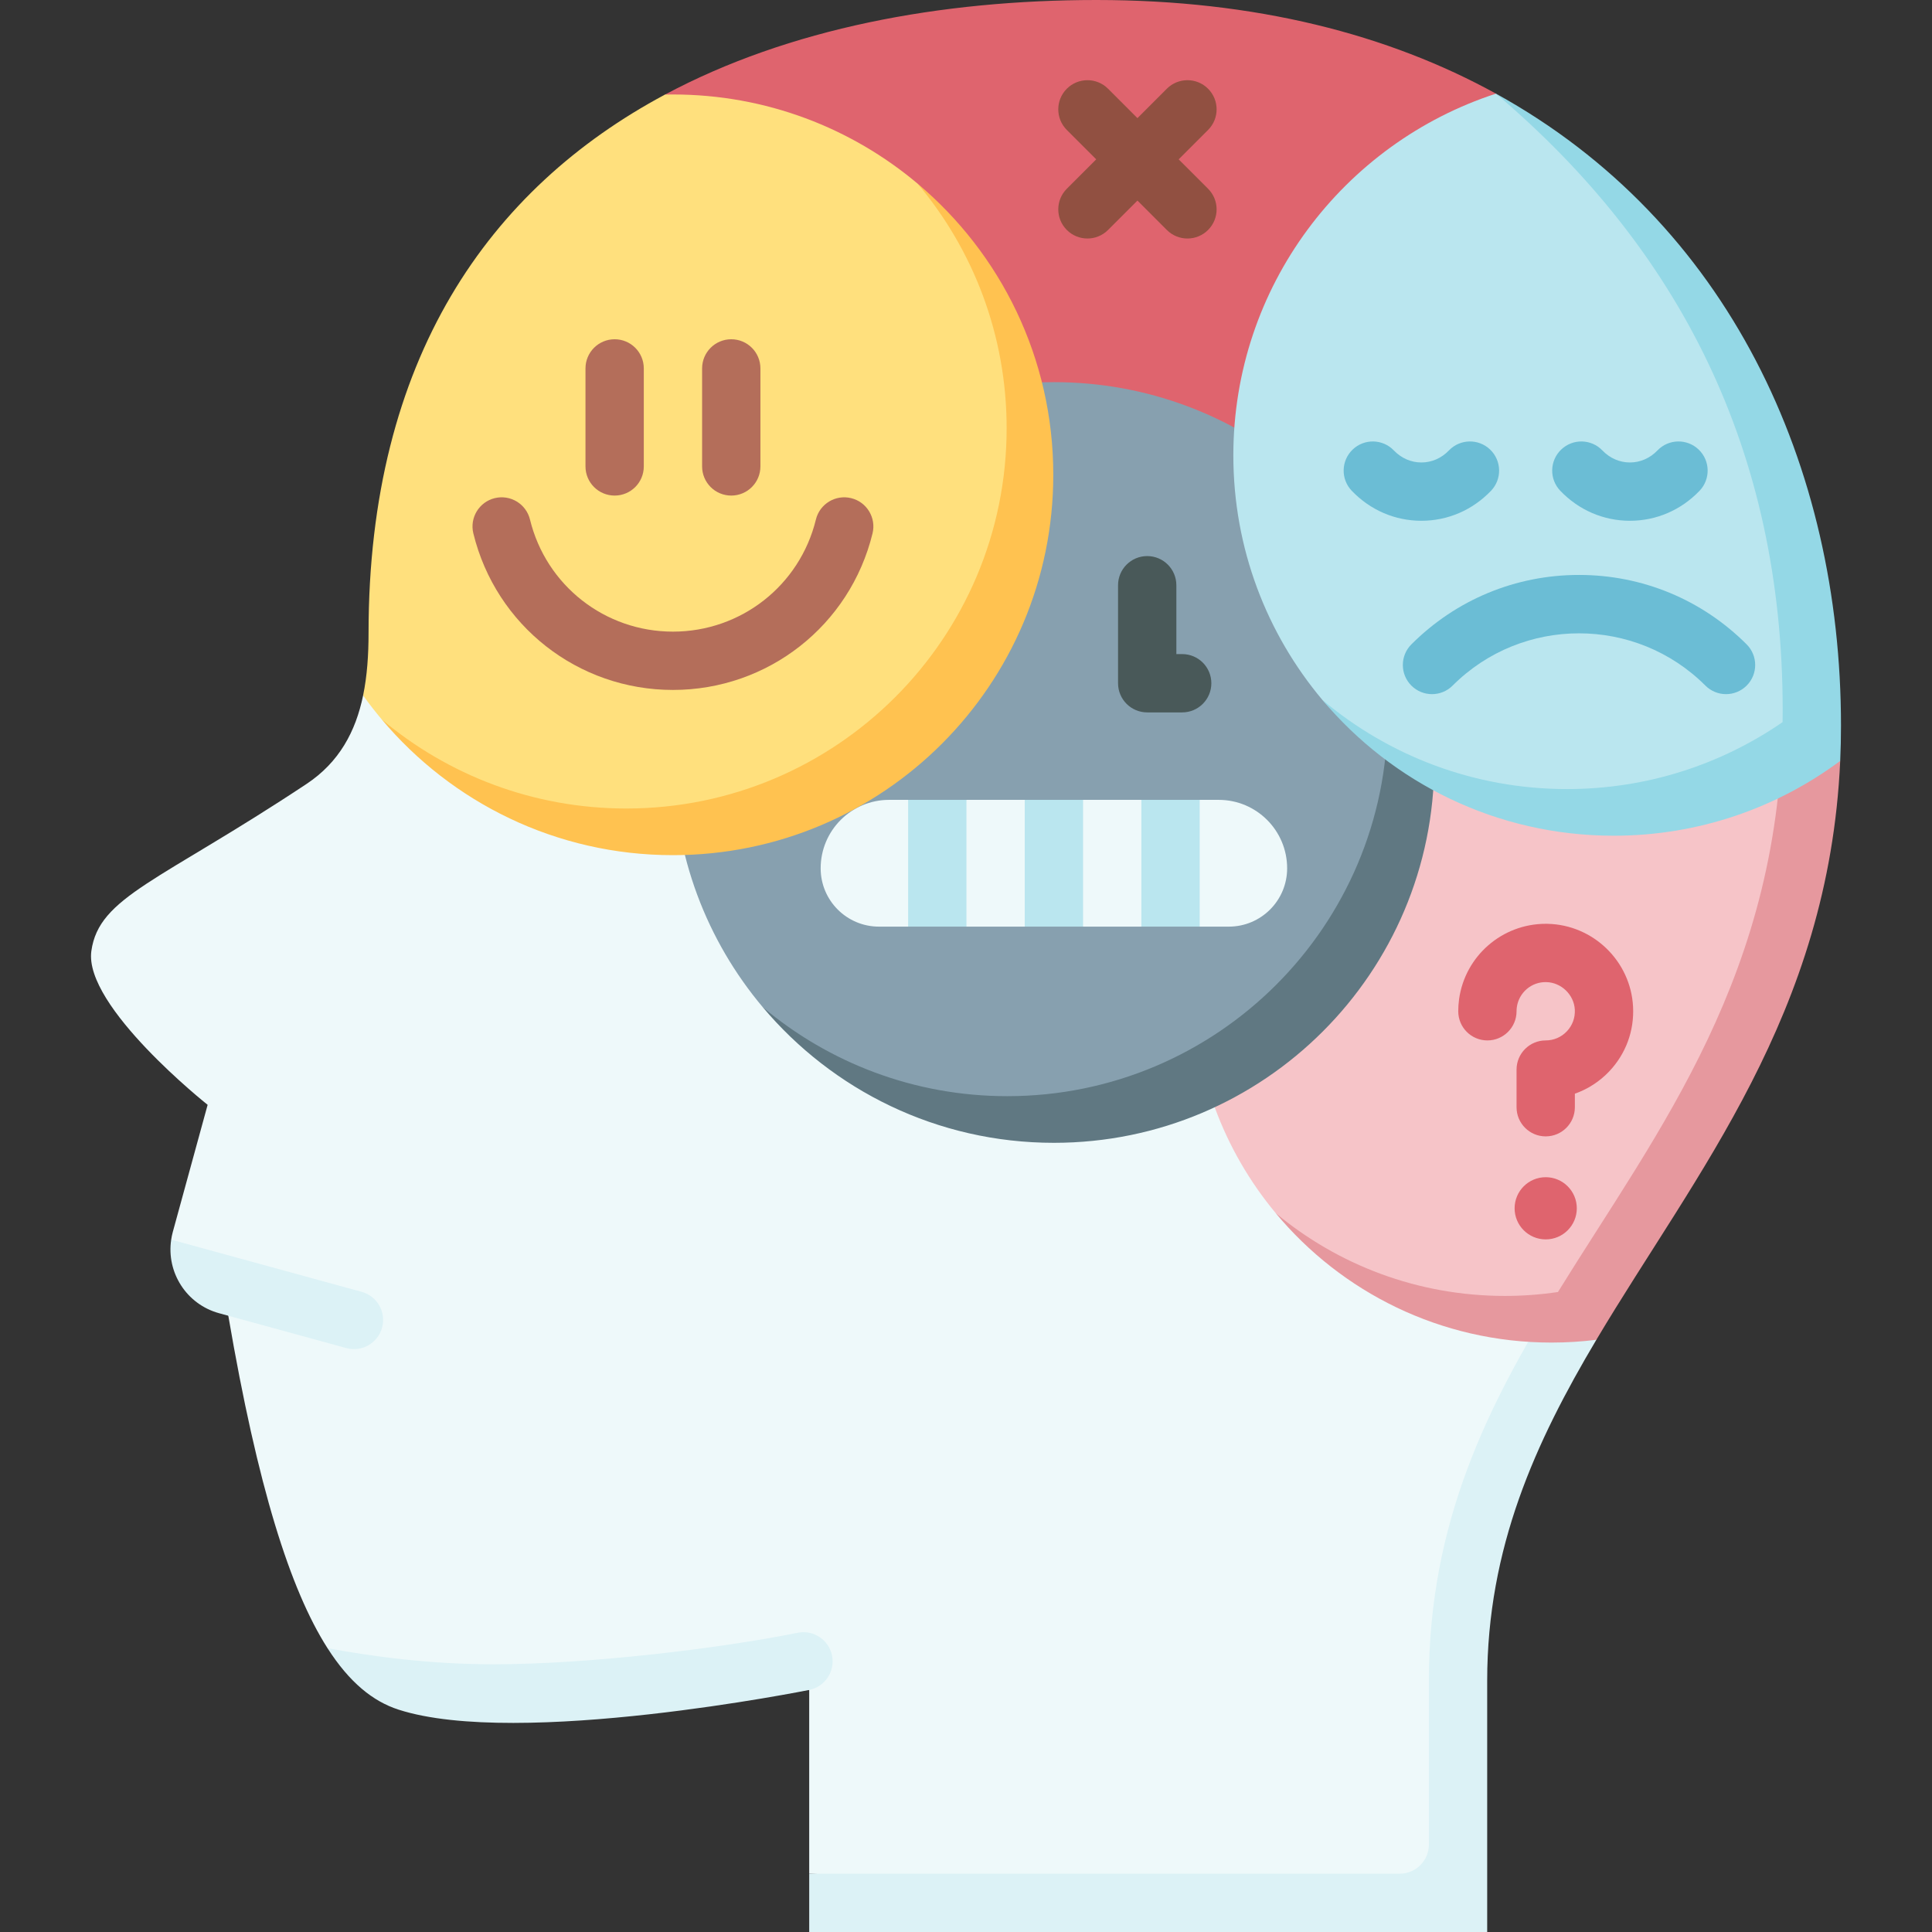 <?xml version="1.0" encoding="UTF-8"?>
<svg xmlns="http://www.w3.org/2000/svg" id="Capa_1" height="512" viewBox="0 0 497 497" width="512">
  <rect x="0" y="0" width="497" height="497" fill="#333333" stroke="none"/>
  <g>
    <path d="m171.08 24.326c31.871-17.031 70.811-24.326 110.978-24.326 40.976 0 75.166 8.874 102.771 24.087v110h-213.749z" fill="#df646e"></path>
    <path d="m93.41 178.9c-1.914 9.255-6.124 17.175-14.587 22.788-37.911 25.141-53.362 28.953-55.322 42.951-1.996 14.257 29.912 39.572 29.912 39.572l-8.966 32.722c-.179.653-.306 1.307-.405 1.961l14.692 19.58c7.534 44.026 15.925 70.505 25.515 85.51 11.729 7.561 27.946 10.745 43.918 10.745h80v47.271l166.407 7s0-19.694 0-49.623c0-40.832 14.706-81.489 36.084-122.644v-137.833z" fill="#eef9fa"></path>
    <path d="m410.658 316.733v27.923c-15.664 26.331-28.084 53.518-28.084 87.722v64.623h-174.407v-15h151.907c4.142 0 7.5-3.358 7.5-7.5v-42.123c0-40.832 15.215-70.908 33.204-100.012 3.228-5.224 6.546-10.416 9.88-15.633zm-196.618 109.163c-.818-4.061-4.772-6.69-8.833-5.872-20.555 4.14-54.296 8.113-78.255 8.113-15.972 0-30.87-1.934-42.702-4.153 5.649 8.84 11.714 13.7 18.265 15.814 30.926 9.978 105.654-5.068 105.654-5.068 4.059-.819 6.688-4.774 5.871-8.834zm-115.753-84.361c1.095-3.995-1.257-8.121-5.251-9.216l-48.994-13.426c-1.276 8.406 3.906 16.624 12.308 18.926l32.722 8.966c4.004 1.096 8.12-1.256 9.215-5.25z" fill="#dcf2f6"></path>
    <path d="m406.778 338.366c25.924-41.943 69.849-103.961 51.801-155.067-13.675-9.999-35.454-22.381-59.465-22.381-50.936 0-92.227 41.292-92.227 92.227 0 22.412 7.997 42.955 21.29 58.937 17.651 18.094 42.525 27.29 64.937 27.29 4.643 0 9.205-.344 13.664-1.006z" fill="#f6c4c8"></path>
    <path d="m458.579 183.299c-.202 67.191-31.877 107.124-57.801 149.067-4.459.662-9.021 1.006-13.664 1.006-22.412 0-42.955-7.997-58.937-21.29 16.917 20.339 42.414 33.29 70.937 33.29 3.91 0 7.763-.244 11.545-.716 25.571-42.984 59.785-83.687 62.726-148.909 0 0-5.547-5.678-14.806-12.448z" fill="#e6989e"></path>
    <path d="m362.954 190.145c0-23.963-7.964-47.964-28.921-68.92-17.011-14.301-38.957-22.921-62.92-22.921-54.036 0-97.84 43.805-97.84 97.84 0 23.963 8.619 45.909 22.92 62.92 19.478 19.478 44.957 28.921 68.92 28.921 54.036 0 97.841-43.804 97.841-97.84z" fill="#87a0af"></path>
    <path d="m334.033 121.226c14.301 17.011 22.921 38.957 22.921 62.92 0 54.036-43.805 97.84-97.84 97.84-23.963 0-45.909-8.62-62.92-22.921 17.948 21.348 44.847 34.921 74.92 34.921 54.036 0 97.84-43.805 97.84-97.84 0-30.074-13.572-56.973-34.921-74.92z" fill="#607882"></path>
    <path d="m466.566 190.765c.015-1.028.022-2.063.022-3.104 0-67.014-21.663-121.078-81.761-163.569-39.21 12.753-67.554 49.591-67.554 93.054 0 23.963 8.619 45.909 22.92 62.92 16.76 18.425 43.957 27.921 67.92 27.921 20.589-.002 42.692-6.361 58.453-17.222z" fill="#bae6ef"></path>
    <path d="m384.832 24.089c-.002 0-.003.001-.005.002 46.959 39.831 73.761 91.555 73.761 158.569 0 1.041-.007 2.076-.022 3.104-15.761 10.861-34.864 17.221-55.452 17.221-23.963 0-45.909-8.62-62.92-22.921 17.948 21.348 44.847 34.921 74.92 34.921 21.833 0 41.993-7.154 58.271-19.242.134-2.978.203-6.007.203-9.09 0-66.772-28.897-129.573-88.756-162.564z" fill="#94d8e6"></path>
    <path d="m313.503 205.761c-.325 0-4.89 0-4.89 0l-7.5 2.998-7.5-2.998h-15l-7.499 3-7.501-3h-15l-7.5 3-7.5-3s-4.503 0-4.889 0c-9.726 0-17.611 7.885-17.611 17.611 0 8.284 6.716 15 15 15h7.499l7.5-3 7.5 3h15l7.501-3 7.499 3h15l7.5-3 7.5 3h7.501c8.284 0 15-6.716 15-15 .001-9.726-7.884-17.611-17.61-17.611z" fill="#eef9fa"></path>
    <g fill="#bae6ef">
      <path d="m233.613 205.761h15v32.611h-15z"></path>
      <path d="m263.613 205.761h15v32.611h-15z"></path>
      <path d="m293.613 205.761h15v32.611h-15z"></path>
    </g>
    <path d="m264.954 116.145c0-23.963-8.684-48.683-28.921-68.92-17.011-14.301-38.957-22.921-62.92-22.921-.679 0-1.357.007-2.034.021-45.265 24.189-76.269 68.019-76.269 138.487 0 5.652-.364 11.066-1.402 16.088 1.515 2.125 3.12 4.18 4.796 6.174 19.317 19.317 44.951 28.911 68.908 28.911 54.037 0 97.842-43.804 97.842-97.84z" fill="#ffe07d"></path>
    <path d="m236.033 47.226c14.301 17.011 22.921 38.957 22.921 62.92 0 54.036-43.805 97.84-97.84 97.84-23.957 0-45.899-8.616-62.908-22.911 17.948 21.342 44.841 34.911 74.908 34.911 54.036 0 97.84-43.805 97.84-97.84 0-30.074-13.572-56.973-34.921-74.92z" fill="#ffc250"></path>
    <circle cx="397.628" cy="310.83" fill="#df646e" r="8"></circle>
    <path d="m397.628 292.33c-4.143 0-7.5-3.357-7.5-7.5v-9.685c0-4.143 3.357-7.5 7.5-7.5 2.075 0 4.007-.831 5.438-2.34 1.431-1.507 2.159-3.484 2.051-5.569-.198-3.832-3.487-7.012-7.331-7.09-3.814-.109-7.062 2.693-7.586 6.443-.048.345-.072.703-.072 1.056 0 4.143-3.357 7.5-7.5 7.5s-7.5-3.357-7.5-7.5c0-1.038.072-2.088.215-3.121 1.554-11.126 11.092-19.379 22.286-19.379.153 0 .306.001.46.005 11.733.236 21.401 9.596 22.009 21.309.323 6.233-1.861 12.155-6.153 16.675-2.458 2.59-5.497 4.538-8.816 5.715v3.481c-.001 4.143-3.359 7.5-7.501 7.5z" fill="#df646e"></path>
    <path d="m304.114 183.261h-9c-4.143 0-7.5-3.357-7.5-7.5v-25.213c0-4.143 3.357-7.5 7.5-7.5s7.5 3.357 7.5 7.5v17.713h1.5c4.143 0 7.5 3.357 7.5 7.5s-3.357 7.5-7.5 7.5z" fill="#495959"></path>
    <path d="m444.014 178.565c-1.919 0-3.839-.732-5.304-2.196-17.93-17.93-47.103-17.93-65.032 0-2.931 2.929-7.679 2.927-10.607 0-2.929-2.93-2.929-7.678 0-10.607 11.52-11.519 26.834-17.862 43.124-17.862 16.289 0 31.604 6.344 43.123 17.862 2.929 2.93 2.929 7.678 0 10.607-1.466 1.464-3.385 2.196-5.304 2.196z" fill="#6bbdd5"></path>
    <path d="m173.114 177.485c-24.432 0-45.546-16.561-51.347-40.272-.984-4.023 1.479-8.083 5.503-9.067 4.024-.985 8.083 1.479 9.067 5.503 4.153 16.979 19.276 28.837 36.776 28.837 17.499 0 32.622-11.858 36.775-28.837.984-4.023 5.044-6.485 9.067-5.503 4.023.984 6.487 5.044 5.503 9.067-5.799 23.712-26.912 40.272-51.344 40.272z" fill="#b46e5a"></path>
    <path d="m419.291 133.969c-.001 0-.001 0 0 0-6.785-.001-13.146-2.74-17.911-7.716-2.865-2.991-2.763-7.738.229-10.604 2.99-2.865 7.738-2.764 10.604.229 1.909 1.993 4.423 3.091 7.078 3.091 2.656 0 5.171-1.098 7.08-3.092 2.863-2.991 7.611-3.094 10.604-.228 2.991 2.865 3.093 7.613.228 10.604-4.767 4.976-11.128 7.716-17.912 7.716z" fill="#6bbdd5"></path>
    <path d="m365.645 133.969c-.001 0-.001 0 0 0-6.785-.001-13.146-2.74-17.911-7.716-2.865-2.991-2.763-7.738.229-10.604 2.99-2.865 7.739-2.764 10.604.229 1.909 1.993 4.423 3.091 7.078 3.091 2.656 0 5.171-1.098 7.08-3.092 2.863-2.991 7.611-3.094 10.604-.228 2.991 2.865 3.093 7.613.228 10.604-4.766 4.976-11.127 7.716-17.912 7.716z" fill="#6bbdd5"></path>
    <path d="m188.114 127.485c-4.143 0-7.5-3.357-7.5-7.5v-25.213c0-4.143 3.357-7.5 7.5-7.5s7.5 3.357 7.5 7.5v25.213c0 4.143-3.357 7.5-7.5 7.5z" fill="#b46e5a"></path>
    <path d="m158.114 127.485c-4.143 0-7.5-3.357-7.5-7.5v-25.213c0-4.143 3.357-7.5 7.5-7.5s7.5 3.357 7.5 7.5v25.213c0 4.143-3.357 7.5-7.5 7.5z" fill="#b46e5a"></path>
    <path d="m305.468 61.356c-1.92 0-3.839-.732-5.304-2.196l-7.561-7.562-7.561 7.562c-2.93 2.928-7.678 2.928-10.607 0-2.929-2.93-2.929-7.678 0-10.607l7.562-7.561-7.562-7.561c-2.929-2.93-2.929-7.678 0-10.607 2.93-2.928 7.678-2.928 10.607 0l7.561 7.562 7.561-7.562c2.928-2.928 7.676-2.929 10.607 0 2.929 2.93 2.929 7.678 0 10.607l-7.562 7.561 7.562 7.561c2.929 2.93 2.929 7.678 0 10.607-1.464 1.464-3.384 2.196-5.303 2.196z" fill="#915041"></path>
  </g>
</svg>
